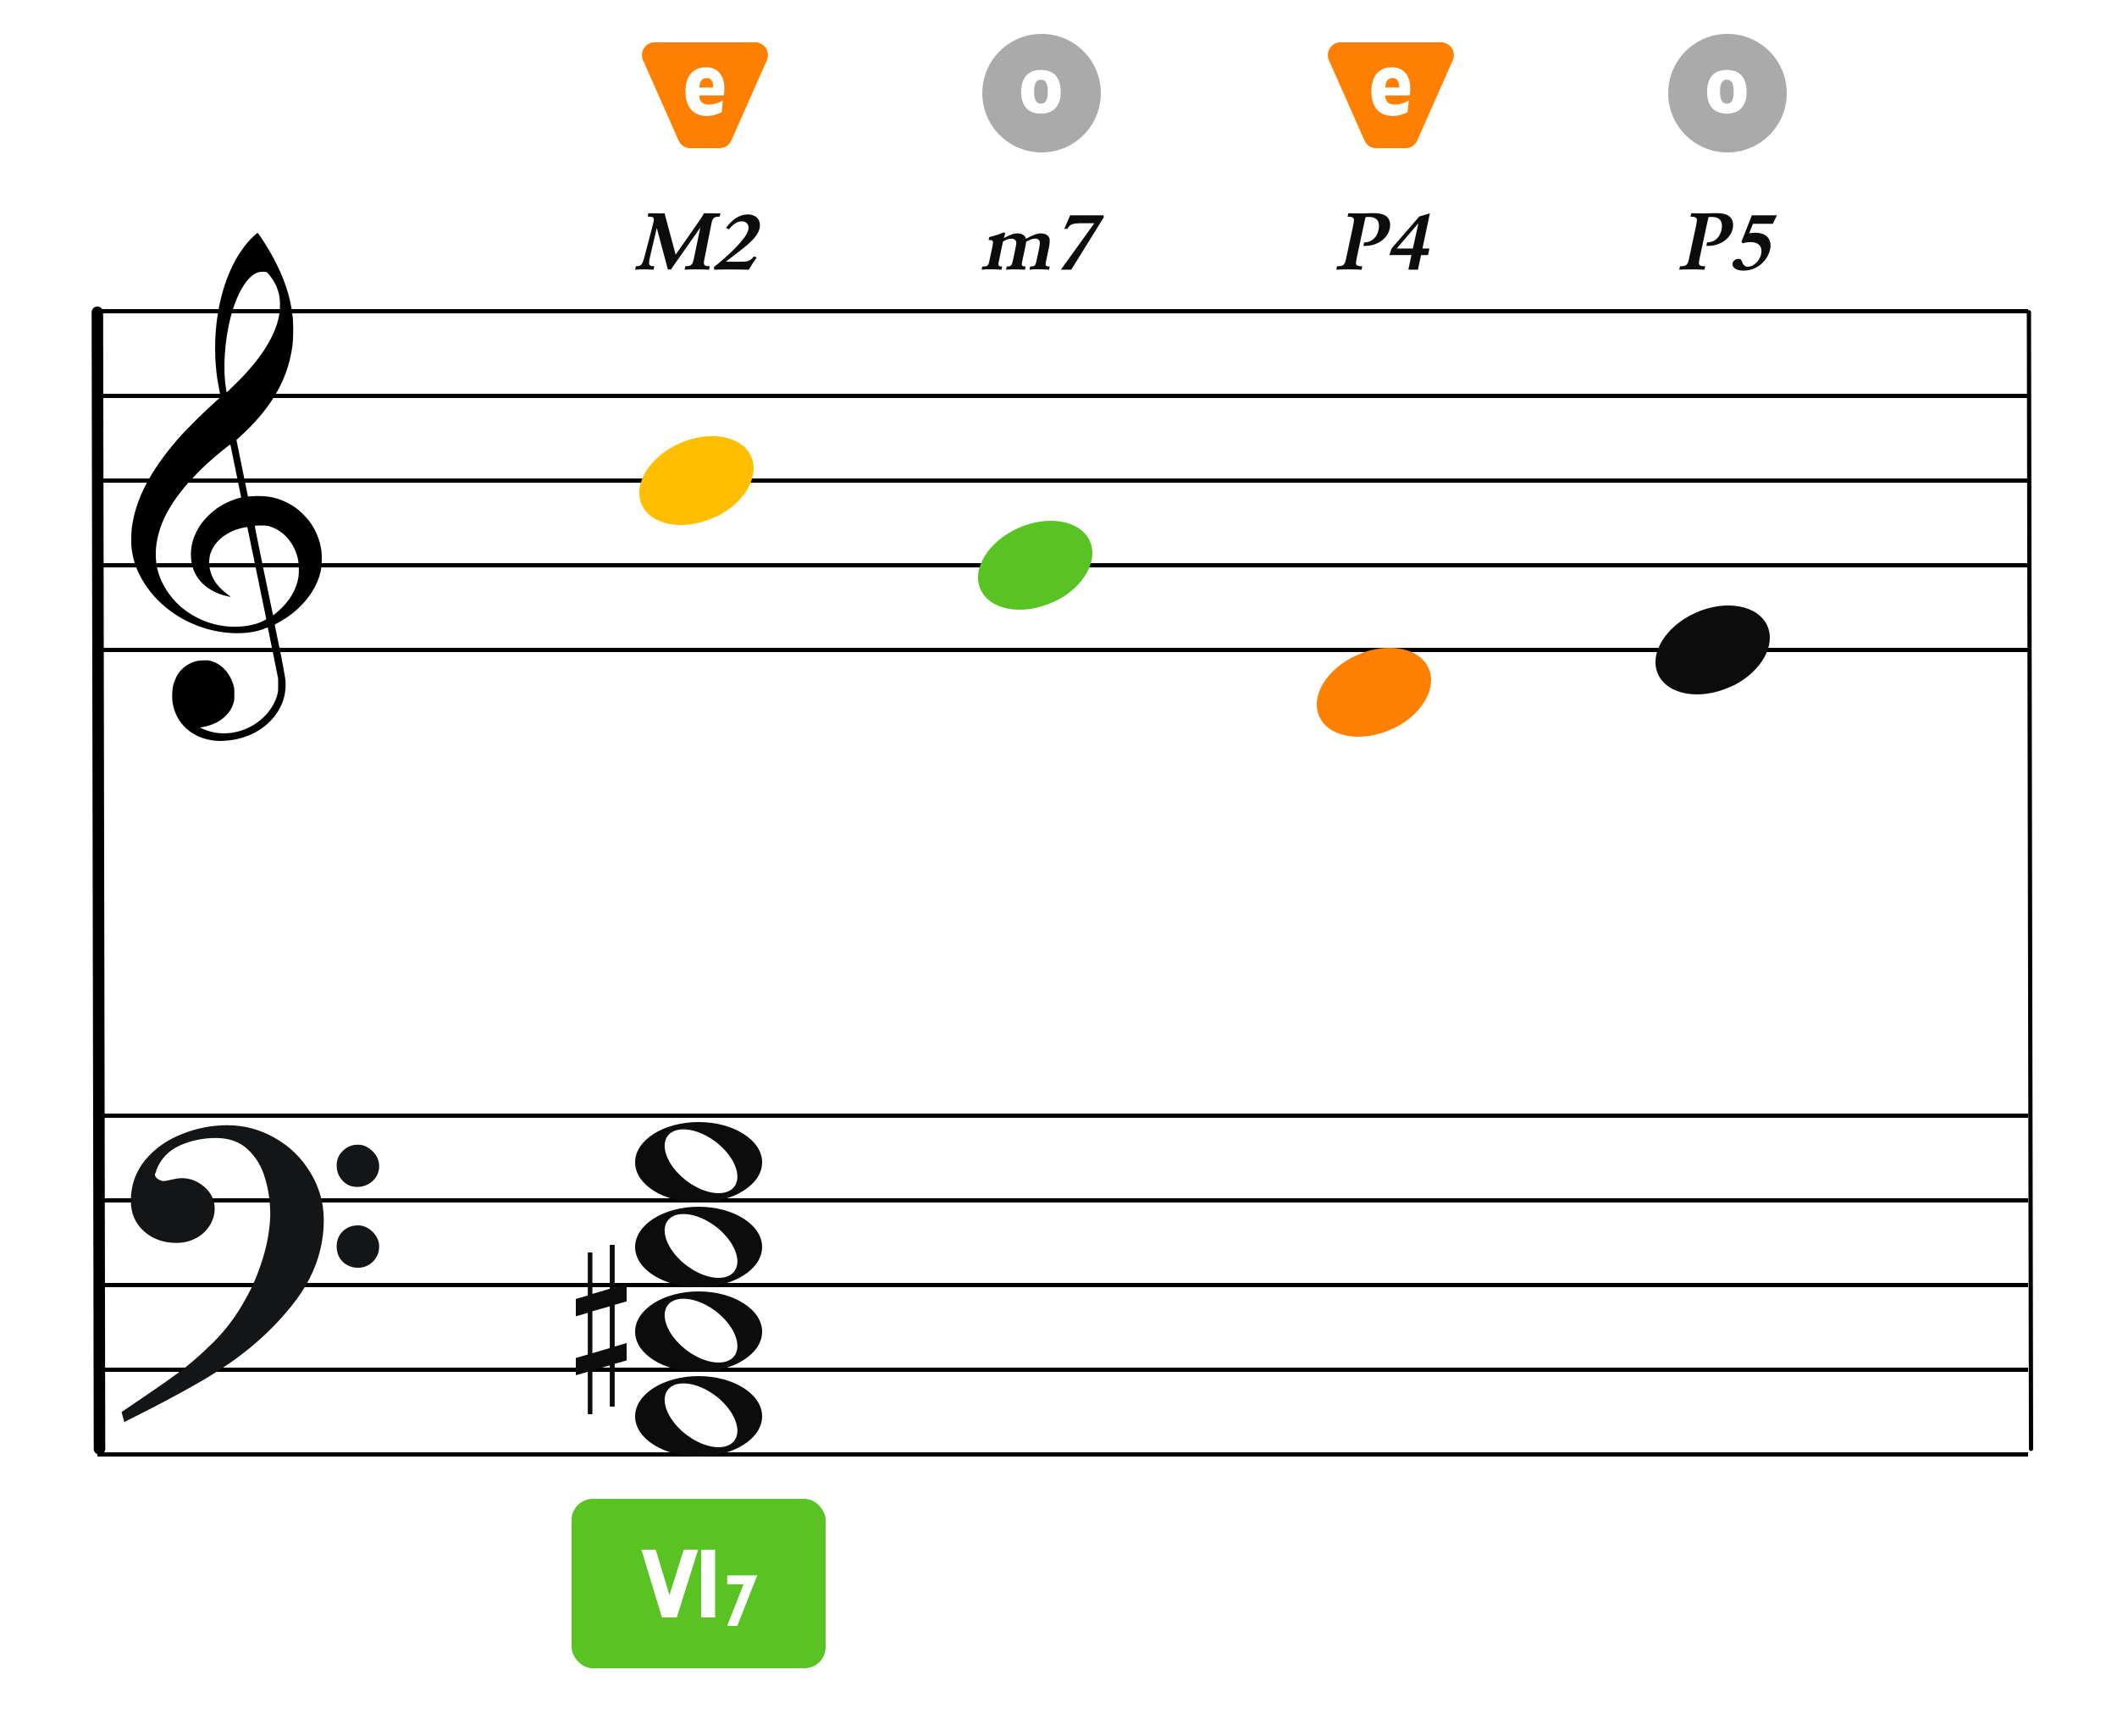 <?xml version="1.0" encoding="UTF-8"?>
<svg width="500px" height="410px" viewBox="0 0 500 410" version="1.1" xmlns="http://www.w3.org/2000/svg" xmlns:xlink="http://www.w3.org/1999/xlink">
    <title>M5-haromize1-VI7</title>
    <g id="M5-haromize1-VI7" stroke="none" stroke-width="1" fill="none" fill-rule="evenodd">
        <rect fill="#FFFFFF" x="0" y="0" width="500" height="410"></rect>
        <g id="五線譜" transform="translate(23, 63)" stroke="#000000">
            <line x1="0" y1="10.5" x2="456" y2="10.5" id="horizon"></line>
            <line x1="0" y1="30.5" x2="456" y2="30.5" id="horizon"></line>
            <line x1="0" y1="50.5" x2="456" y2="50.5" id="horizon"></line>
            <line x1="0" y1="70.5" x2="456" y2="70.5" id="horizon"></line>
            <line x1="0" y1="90.5" x2="456" y2="90.5" id="horizon"></line>
        </g>
        <g id="五線譜" transform="translate(23, 253)" stroke="#000000">
            <line x1="0" y1="10.5" x2="456" y2="10.5" id="horizon"></line>
            <line x1="0" y1="30.5" x2="456" y2="30.5" id="horizon"></line>
            <line x1="0" y1="50.5" x2="456" y2="50.5" id="horizon"></line>
            <line x1="0" y1="70.5" x2="456" y2="70.5" id="horizon"></line>
            <line x1="0" y1="90.5" x2="456" y2="90.5" id="horizon"></line>
        </g>
        <line x1="-111.5" y1="208.25" x2="156.937" y2="207.75" id="bar" stroke="#000000" stroke-width="2.722" stroke-linecap="round" stroke-linejoin="round" transform="translate(23, 208.25) rotate(90) translate(-23, -208.25) "></line>
        <line x1="344.698" y1="208.25" x2="613.135" y2="207.75" id="bar" stroke="#000000" stroke-linecap="round" stroke-linejoin="round" transform="translate(479.198, 208.25) rotate(90) translate(-479.198, -208.25) "></line>
        <path d="M51.162,174.963 C50.266,174.896 49.404,174.751 48.59,174.529 C44.375,173.385 41.455,170.207 40.775,166.019 C40.575,164.792 40.642,162.872 40.923,161.776 C41.137,160.937 41.656,159.738 42.074,159.113 C42.779,158.062 43.984,157.067 45.186,156.549 C46.174,156.121 46.706,156.008 47.952,155.964 C48.94,155.927 49.184,155.943 49.755,156.091 C52.243,156.73 54.258,158.863 55.132,161.784 C55.329,162.444 55.347,162.611 55.351,163.909 C55.354,165.141 55.333,165.398 55.178,165.946 C54.834,167.163 54.246,168.144 53.307,169.061 C51.932,170.409 50.321,171.218 48.146,171.658 L47.213,171.848 L47.875,172.136 C51.41,173.69 55.323,173.54 58.971,171.717 C62.164,170.123 64.633,167.238 65.482,164.11 C65.688,163.354 65.7,163.215 65.694,161.776 L65.688,160.247 L64.496,154.331 C63.841,151.077 63.287,148.355 63.266,148.281 C63.23,148.166 63.148,148.182 62.582,148.418 C58.926,149.945 53.394,149.925 48.345,148.368 C41.428,146.235 35.782,141.554 32.839,135.514 C31.921,133.627 31.385,131.824 31.088,129.619 C30.955,128.626 30.976,125.997 31.129,124.748 C31.949,118.066 35.398,111.366 41.901,103.82 C43.925,101.472 48.355,97.078 51.323,94.473 C52.113,93.781 52.146,93.737 52.085,93.513 C51.948,92.994 51.471,90.478 51.323,89.492 C50.64,84.894 50.641,79.555 51.327,74.883 C52.404,67.543 54.928,61.375 58.602,57.114 C59.272,56.336 60.69,55 60.845,55 C60.895,55 61.325,55.589 61.798,56.309 C66.195,62.971 68.521,68.905 69.157,75.07 C69.315,76.612 69.271,80.229 69.075,81.64 C68.431,86.296 66.928,90.337 64.35,94.34 C62.665,96.961 60.126,99.939 57.535,102.34 C56.944,102.888 56.321,103.465 56.152,103.623 L55.846,103.909 L57.203,110.585 L58.559,117.263 L59.231,117.211 C61.12,117.059 63.116,117.17 64.543,117.503 C66.442,117.949 68.58,118.966 70.179,120.183 C71.071,120.863 72.556,122.382 73.183,123.257 C74.682,125.347 75.66,127.839 75.933,130.258 C76.069,131.455 75.988,133.783 75.78,134.751 C74.957,138.583 72.521,142.186 68.81,145.057 C67.892,145.767 66.554,146.624 65.582,147.127 C64.924,147.468 64.867,147.514 64.91,147.692 C64.993,148.029 66.048,153.157 66.442,155.136 C66.649,156.175 66.967,157.896 67.15,158.96 C67.472,160.832 67.482,160.929 67.438,162.139 C67.36,164.439 66.782,166.237 65.478,168.256 C62.993,172.1 58.541,174.551 53.349,174.933 C52.252,175.013 51.899,175.019 51.162,174.963 Z M57.745,147.885 C58.722,147.77 59.959,147.504 60.761,147.234 C61.743,146.905 62.928,146.32 62.881,146.187 C62.859,146.128 61.855,141.232 60.649,135.304 C59.443,129.377 58.437,124.508 58.413,124.484 C58.39,124.46 57.989,124.516 57.523,124.611 C54.107,125.303 51.304,127.262 50.076,129.816 C49.689,130.621 49.541,131.148 49.441,132.068 C49.229,134.023 49.858,136.17 51.144,137.872 C51.893,138.865 53.034,139.926 54.081,140.606 C54.482,140.866 54.559,140.994 54.278,140.933 C54.18,140.913 53.836,140.838 53.514,140.77 C50.981,140.223 48.532,138.79 47.143,137.047 C45.923,135.514 45.304,133.92 45.127,131.848 C44.901,129.207 45.593,126.661 47.211,124.165 C48.256,122.553 50.06,120.798 51.867,119.636 C53.176,118.793 55.16,117.933 56.512,117.622 C56.759,117.566 56.961,117.493 56.961,117.463 C56.961,117.376 54.457,105.124 54.415,105.007 C54.354,104.835 50.96,107.619 48.673,109.714 C47.412,110.87 44.728,113.664 43.754,114.836 C40.813,118.373 38.913,121.555 37.85,124.716 C36.782,127.904 36.516,130.972 37.062,133.876 C37.726,137.406 40.003,141.1 43.048,143.588 C47.184,146.965 52.451,148.505 57.745,147.885 Z M65.505,144.528 C68.324,142.107 69.992,139.353 70.485,136.313 C70.651,135.294 70.607,133.145 70.405,132.195 C69.58,128.346 67.061,125.374 63.741,124.333 C63.087,124.127 62.936,124.111 61.647,124.109 C60.83,124.109 60.23,124.139 60.189,124.187 C60.148,124.234 60.991,128.463 62.301,134.771 C63.5,140.548 64.482,145.285 64.484,145.299 C64.492,145.363 64.835,145.103 65.505,144.528 Z M56.284,90.016 C61.959,84.335 65.313,78.803 66.012,73.963 C66.169,72.873 66.167,71.096 66.006,70.127 C65.684,68.195 64.896,66.498 63.556,64.862 C63.024,64.212 62.944,64.178 61.938,64.18 C60.83,64.182 59.822,64.708 58.777,65.83 C57.044,67.684 55.596,70.715 54.529,74.707 C53.046,80.266 52.59,87.218 53.404,91.927 L53.531,92.671 L54.325,91.927 C54.761,91.517 55.641,90.658 56.284,90.016 Z" id="G-Clef" fill="#000000"></path>
        <g id="Note" transform="translate(150, 103)" fill="#FFBF00">
            <path d="M9.193,2.294 C2.898,5.636 -0.455,11.685 1.608,16.236 C3.808,21.091 11.371,22.461 18.488,19.295 C25.606,16.129 29.595,9.618 27.395,4.764 C25.195,-0.091 17.631,-1.461 10.515,1.705 C10.07,1.903 9.612,2.07 9.193,2.294 Z" id="note" transform="translate(14.5, 10.5) rotate(-180) translate(-14.5, -10.5) "></path>
        </g>
        <g id="Note" transform="translate(230, 123)" fill="#58C322">
            <path d="M9.193,2.294 C2.898,5.636 -0.455,11.685 1.608,16.236 C3.808,21.091 11.371,22.461 18.488,19.295 C25.606,16.129 29.595,9.618 27.395,4.764 C25.195,-0.091 17.631,-1.461 10.515,1.705 C10.07,1.903 9.612,2.07 9.193,2.294 Z" id="note" transform="translate(14.5, 10.5) rotate(-180) translate(-14.5, -10.5) "></path>
        </g>
        <g id="Note" transform="translate(310, 153)" fill="#FF8000">
            <path d="M9.193,2.294 C2.898,5.636 -0.455,11.685 1.608,16.236 C3.808,21.091 11.371,22.461 18.488,19.295 C25.606,16.129 29.595,9.618 27.395,4.764 C25.195,-0.091 17.631,-1.461 10.515,1.705 C10.07,1.903 9.612,2.07 9.193,2.294 Z" id="note" transform="translate(14.5, 10.5) rotate(-180) translate(-14.5, -10.5) "></path>
        </g>
        <g id="Note" transform="translate(390, 143)" fill="#0C0C0C" fill-rule="nonzero">
            <path d="M9.193,2.294 C2.898,5.636 -0.455,11.685 1.608,16.236 C3.808,21.091 11.371,22.461 18.488,19.295 C25.606,16.129 29.595,9.618 27.395,4.764 C25.195,-0.091 17.631,-1.461 10.515,1.705 C10.07,1.903 9.612,2.07 9.193,2.294 Z" id="note" transform="translate(14.5, 10.5) rotate(-180) translate(-14.5, -10.5) "></path>
        </g>
        <g id="F-Clef" transform="translate(29, 266)" fill="#131516" stroke="#131516" stroke-width="0.5">
            <path d="M-3.19744231e-14,67.596 C5.774,63.697 10.087,60.745 12.864,58.704 C15.642,56.7 18.566,54.186 21.563,51.198 C24.559,48.21 27.081,44.821 29.128,41.067 C30.736,38.298 32.125,35.091 33.258,31.447 C34.391,27.84 34.975,24.342 35.085,21.026 C35.085,17.928 34.683,14.977 33.842,12.207 C33.038,9.401 31.65,7.106 29.676,5.247 C27.703,3.425 25.144,2.514 21.965,2.514 C18.895,2.514 16.008,3.134 13.303,4.336 C10.635,5.575 8.735,7.543 7.675,10.312 C7.675,10.567 7.529,10.895 7.309,11.369 C7.382,11.952 7.675,12.389 8.223,12.717 C8.771,13.045 9.246,13.191 9.685,13.191 C9.904,13.191 10.525,13.082 11.476,12.863 C12.462,12.645 13.267,12.499 13.924,12.499 C15.861,12.499 17.579,13.191 19.151,14.539 C20.686,15.888 21.453,17.527 21.453,19.459 C21.453,20.843 21.051,22.155 20.283,23.358 C19.516,24.56 18.456,25.544 17.104,26.237 C15.752,26.965 14.253,27.293 12.645,27.293 C9.721,27.293 7.236,26.419 5.19,24.633 C3.18,22.811 2.156,20.516 2.156,17.637 C2.156,13.956 3.289,10.786 5.519,8.09 C7.784,5.393 10.635,3.389 14.144,2.041 C17.616,0.656 21.124,-4.33431069e-13 24.706,-4.33431069e-13 C28.616,-4.33431069e-13 32.344,0.984 35.816,2.988 C39.324,4.956 42.065,7.689 44.112,11.078 C46.159,14.503 47.219,18.147 47.219,22.082 C47.219,29.079 44.88,35.565 40.202,41.578 C35.524,47.59 29.749,52.801 22.842,57.247 C18.237,60.271 10.781,64.352 0.512,69.49 L-3.19744231e-14,67.596 Z M50.764,9.223 C50.764,7.912 51.239,6.818 52.189,5.944 C53.103,5.033 54.236,4.596 55.588,4.596 C56.757,4.596 57.854,5.106 58.84,6.09 C59.827,7.037 60.302,8.167 60.302,9.406 C60.302,10.717 59.791,11.847 58.84,12.758 C57.817,13.633 56.684,14.07 55.405,14.07 C54.053,14.07 52.956,13.633 52.079,12.649 C51.202,11.701 50.764,10.572 50.764,9.223 Z M50.764,28.318 C50.764,27.006 51.239,25.876 52.116,25.002 C53.029,24.091 54.162,23.654 55.588,23.654 C56.757,23.654 57.817,24.127 58.84,25.111 C59.791,26.095 60.302,27.152 60.302,28.318 C60.302,29.739 59.827,30.869 58.914,31.78 C57.963,32.691 56.867,33.164 55.588,33.164 C54.162,33.164 53.029,32.691 52.116,31.816 C51.239,30.941 50.764,29.775 50.764,28.318 Z"></path>
        </g>
        <g id="whole" transform="translate(150, 324)" fill="#0C0C0C" fill-rule="nonzero">
            <path d="M14.988,1 C6.708,1 0,5.273 0,10.513 C0,15.752 6.708,20 14.988,20 C23.268,20 30,15.752 30,10.513 C30,5.273 23.268,1 14.988,1 Z M11.325,2.723 C13.479,2.693 16.132,3.586 18.626,5.371 C23.06,8.544 25.285,13.322 23.597,16.015 C21.91,18.707 16.948,18.313 12.514,15.141 C8.08,11.968 5.855,7.189 7.542,4.497 C8.281,3.318 9.651,2.746 11.325,2.723 Z"></path>
        </g>
        <g id="whole" transform="translate(150, 304)" fill="#0C0C0C" fill-rule="nonzero">
            <path d="M14.988,1 C6.708,1 0,5.273 0,10.513 C0,15.752 6.708,20 14.988,20 C23.268,20 30,15.752 30,10.513 C30,5.273 23.268,1 14.988,1 Z M11.325,2.723 C13.479,2.693 16.132,3.586 18.626,5.371 C23.06,8.544 25.285,13.322 23.597,16.015 C21.91,18.707 16.948,18.313 12.514,15.141 C8.08,11.968 5.855,7.189 7.542,4.497 C8.281,3.318 9.651,2.746 11.325,2.723 Z"></path>
        </g>
        <g id="whole" transform="translate(150, 284)" fill="#0C0C0C" fill-rule="nonzero">
            <path d="M14.988,1 C6.708,1 0,5.273 0,10.513 C0,15.752 6.708,20 14.988,20 C23.268,20 30,15.752 30,10.513 C30,5.273 23.268,1 14.988,1 Z M11.325,2.723 C13.479,2.693 16.132,3.586 18.626,5.371 C23.06,8.544 25.285,13.322 23.597,16.015 C21.91,18.707 16.948,18.313 12.514,15.141 C8.08,11.968 5.855,7.189 7.542,4.497 C8.281,3.318 9.651,2.746 11.325,2.723 Z"></path>
        </g>
        <g id="whole" transform="translate(150, 264)" fill="#0C0C0C" fill-rule="nonzero">
            <path d="M14.988,1 C6.708,1 0,5.273 0,10.513 C0,15.752 6.708,20 14.988,20 C23.268,20 30,15.752 30,10.513 C30,5.273 23.268,1 14.988,1 Z M11.325,2.723 C13.479,2.693 16.132,3.586 18.626,5.371 C23.06,8.544 25.285,13.322 23.597,16.015 C21.91,18.707 16.948,18.313 12.514,15.141 C8.08,11.968 5.855,7.189 7.542,4.497 C8.281,3.318 9.651,2.746 11.325,2.723 Z"></path>
        </g>
        <g id="sharp" transform="translate(136, 294)" fill="#0C0C0C" fill-rule="nonzero">
            <path d="M3.914,25.588 L3.914,15.682 L8.021,14.519 L8.021,24.375 L3.914,25.588 Z M12,23.192 L9.177,24.021 L9.177,14.165 L12,13.356 L12,9.262 L9.177,10.071 L9.177,0 L8.021,0 L8.021,10.376 L3.914,11.587 L3.914,1.794 L2.823,1.794 L2.823,11.96 L0,12.771 L0,16.874 L2.823,16.065 L2.823,25.902 L0,26.709 L0,30.795 L2.823,29.986 L2.823,40 L3.914,40 L3.914,29.628 L8.021,28.469 L8.021,38.212 L9.177,38.212 L9.177,28.103 L12,27.292 L12,23.192 Z"></path>
        </g>
        <g id="Degree" transform="translate(149, 43)" fill="#0C0C0C" fill-rule="nonzero">
            <path d="M18.46,20.698 L18.64,19.878 L18.52,19.878 C17.62,19.878 17.24,19.658 17.24,19.078 C17.24,18.858 17.24,18.818 17.52,17.438 L19.04,9.758 C19.28,8.518 19.62,8.218 20.76,8.158 L20.98,8.138 L21.16,7.358 C20.8,7.398 20.5,7.398 20.24,7.398 L19.42,7.378 L18.043,7.377 C17.732,7.376 17.56,7.372 17.28,7.358 C17,7.898 16.3,8.958 15.34,10.338 L10.58,17.138 L8.5,9.398 L8.24,8.458 C8.18,8.158 8.1,7.858 8.02,7.558 L7.98,7.358 C7.62,7.398 7.42,7.398 7.18,7.398 L6.2,7.378 L4.801,7.377 C4.649,7.376 4.532,7.372 4.14,7.358 L3.98,8.138 L4.24,8.158 C5.14,8.178 5.42,8.338 5.42,8.858 C5.42,9.178 5.36,9.458 5.1,10.438 L3.28,17.378 C2.76,19.498 2.46,19.878 1.22,19.878 L1.18,19.878 L1,20.698 C1.86,20.638 2.36,20.618 3.04,20.618 C3.76,20.618 4.16,20.638 5.36,20.698 L5.54,19.878 L5.48,19.878 C4.62,19.878 4.3,19.658 4.3,19.078 C4.3,18.718 4.38,18.218 4.62,17.258 L6.12,10.838 L8.74,20.638 L9.48,20.638 C9.64,20.378 9.74,20.238 10.3,19.438 L16.4,10.758 L14.94,17.798 C14.6,19.538 14.32,19.838 12.98,19.878 L12.86,19.878 L12.7,20.698 C13.58,20.638 14.2,20.618 15.22,20.618 C16.48,20.618 17.22,20.638 18.46,20.698 Z M27.84,20.698 C28.56,19.518 29.08,18.718 29.72,17.818 L29.06,17.558 C28.56,18.178 28.18,18.478 27.6,18.658 C27.167,18.791 26.969,18.813 25.342,18.817 L23.756,18.817 C23.439,18.815 23,18.81 22.44,18.798 C23.32,18.118 23.56,17.918 25.06,16.778 C27.22,15.138 28.2,14.278 29,13.378 C30.02,12.238 30.48,11.198 30.48,10.138 C30.48,8.618 29.34,7.638 27.6,7.638 C25.74,7.638 23.96,8.758 22.48,10.818 L23.14,11.178 C24.26,9.838 25.18,9.278 26.2,9.278 C27.14,9.278 27.8,9.878 27.8,10.758 C27.8,11.518 27.28,12.578 26.32,13.738 C24.76,15.638 22.18,18.078 19.6,20.078 L19.72,20.698 C20.76,20.658 21.58,20.638 23.08,20.638 C24.76,20.638 25.8,20.658 27.84,20.698 Z"></path>
        </g>
        <g id="Degree" transform="translate(230, 43)" fill="#0C0C0C" fill-rule="nonzero">
            <path d="M17.77,20.698 L17.93,19.938 L17.81,19.938 C17.21,19.938 16.95,19.798 16.95,19.438 C16.95,19.198 16.97,19.138 17.19,18.058 L17.71,15.618 C17.85,14.978 17.93,14.258 17.93,13.778 C17.93,12.738 17.09,12.118 15.73,12.118 C14.97,12.118 13.87,12.538 12.31,13.398 C12.09,12.558 11.39,12.118 10.27,12.118 C9.45,12.118 8.95,12.298 7.07,13.218 C7.23,12.718 7.25,12.638 7.45,12.138 L7.07,11.878 C6.37,12.218 4.35,12.878 3.65,12.978 L3.49,13.678 C4.35,13.698 4.53,13.798 4.53,14.258 C4.53,14.498 4.45,14.918 4.25,15.918 L3.79,18.058 C3.45,19.798 3.37,19.878 2.27,19.938 L2.01,19.938 L1.85,20.698 C2.53,20.618 2.97,20.598 3.85,20.598 C4.71,20.598 5.47,20.618 6.53,20.698 L6.69,19.938 L6.61,19.938 C6.05,19.938 5.81,19.778 5.81,19.418 C5.81,19.178 5.83,19.018 6.05,18.058 L6.89,14.038 C7.67,13.578 8.29,13.378 8.93,13.378 C9.57,13.378 10.03,13.778 10.03,14.358 C10.03,14.578 9.93,15.238 9.79,15.858 L9.33,18.058 C8.97,19.778 8.89,19.878 7.85,19.938 L7.77,19.938 L7.61,20.698 C8.33,20.638 8.77,20.618 9.59,20.618 C10.47,20.618 11.11,20.638 12.07,20.698 L12.23,19.938 L12.15,19.938 C11.59,19.938 11.33,19.778 11.33,19.438 C11.33,19.198 11.35,19.098 11.57,18.058 L12.13,15.438 C12.31,14.538 12.33,14.478 12.37,14.078 C13.45,13.518 13.95,13.358 14.47,13.358 C15.19,13.358 15.59,13.718 15.59,14.358 C15.59,14.698 15.53,15.138 15.41,15.758 L14.91,18.058 C14.57,19.778 14.49,19.878 13.43,19.938 L13.31,19.938 L13.15,20.698 C13.73,20.618 14.21,20.598 14.59,20.598 L15.37,20.598 C16.09,20.598 16.83,20.638 17.77,20.698 Z M23.01,20.698 L30.73,8.258 L30.59,7.858 L22.75,7.858 L21.37,11.038 L22.09,11.038 C22.77,9.938 23.27,9.738 25.49,9.718 L28.47,9.718 L21.39,19.538 C20.91,20.238 20.79,20.378 20.57,20.698 L23.01,20.698 Z"></path>
        </g>
        <g id="Degree" transform="translate(311, 43)" fill="#0C0C0C" fill-rule="nonzero">
            <path d="M10.57,20.698 L10.75,19.878 L10.43,19.878 C9.63,19.878 9.25,19.638 9.25,19.098 C9.25,18.918 9.35,18.398 9.49,17.678 L11.23,9.538 C11.27,9.298 11.35,8.978 11.53,8.258 C11.81,8.238 12.03,8.238 12.27,8.238 C13.89,8.238 14.69,8.938 14.69,10.338 C14.69,11.518 14.19,12.738 13.43,13.418 C12.83,13.958 12.17,14.218 11.19,14.258 L11.01,15.058 C11.19,15.078 11.27,15.078 11.41,15.078 C14.69,15.078 17.33,12.858 17.33,10.098 C17.33,9.118 16.89,8.318 16.11,7.858 C15.49,7.498 14.61,7.338 13.23,7.338 C12.87,7.338 12.61,7.338 12.33,7.358 C11.464,7.387 11.234,7.395 10.888,7.397 L10.209,7.397 C10.047,7.395 9.774,7.39 9.05,7.378 L8.368,7.377 C8.01,7.375 7.796,7.371 7.45,7.358 L7.27,8.178 L7.53,8.178 C8.37,8.178 8.79,8.438 8.79,8.978 C8.79,9.178 8.71,9.698 8.57,10.378 L7.01,17.678 C6.65,19.538 6.39,19.838 5.03,19.878 L4.79,19.878 L4.61,20.698 C5.61,20.638 6.25,20.618 7.43,20.618 C8.69,20.618 9.43,20.638 10.57,20.698 Z M23.89,20.698 L24.63,17.238 L26.27,17.238 L26.61,15.698 L24.95,15.698 L26.71,7.398 L24.23,8.118 L17.69,15.658 L17.15,17.238 L22.35,17.238 L21.63,20.698 L23.89,20.698 Z M22.69,15.698 L18.87,15.698 L24.01,9.718 L22.69,15.698 Z"></path>
        </g>
        <g id="Degree" transform="translate(392, 43)" fill="#0C0C0C" fill-rule="nonzero">
            <path d="M10.57,20.698 L10.75,19.878 L10.43,19.878 C9.63,19.878 9.25,19.638 9.25,19.098 C9.25,18.918 9.35,18.398 9.49,17.678 L11.23,9.538 C11.27,9.298 11.35,8.978 11.53,8.258 C11.81,8.238 12.03,8.238 12.27,8.238 C13.89,8.238 14.69,8.938 14.69,10.338 C14.69,11.518 14.19,12.738 13.43,13.418 C12.83,13.958 12.17,14.218 11.19,14.258 L11.01,15.058 C11.19,15.078 11.27,15.078 11.41,15.078 C14.69,15.078 17.33,12.858 17.33,10.098 C17.33,9.118 16.89,8.318 16.11,7.858 C15.49,7.498 14.61,7.338 13.23,7.338 C12.87,7.338 12.61,7.338 12.33,7.358 C11.464,7.387 11.234,7.395 10.888,7.397 L10.209,7.397 C10.047,7.395 9.774,7.39 9.05,7.378 L8.368,7.377 C8.01,7.375 7.796,7.371 7.45,7.358 L7.27,8.178 L7.53,8.178 C8.37,8.178 8.79,8.438 8.79,8.978 C8.79,9.178 8.71,9.698 8.57,10.378 L7.01,17.678 C6.65,19.538 6.39,19.838 5.03,19.878 L4.79,19.878 L4.61,20.698 C5.61,20.638 6.25,20.618 7.43,20.618 C8.69,20.618 9.43,20.638 10.57,20.698 Z M19.77,20.918 C21.73,20.918 23.51,20.078 24.77,18.538 C25.65,17.458 26.17,16.138 26.17,14.958 C26.17,13.098 24.81,11.958 22.55,11.958 C22.07,11.958 21.71,11.998 21.13,12.098 L22.01,9.858 L26.71,9.858 L27.67,7.858 L21.75,7.858 L19.29,14.138 L19.63,14.458 C20.31,14.258 20.85,14.178 21.47,14.178 C23.09,14.178 24.03,14.958 24.03,16.278 C24.03,18.138 22.39,19.998 20.77,19.998 C20.19,19.998 19.75,19.638 19.51,18.998 C19.27,18.278 19.11,18.138 18.55,18.138 C17.81,18.138 17.19,18.718 17.19,19.418 C17.19,20.298 18.25,20.918 19.77,20.918 Z"></path>
        </g>
        <g id="ChBlock" transform="translate(135, 354)" fill="#58C322">
            <rect id="Rectangle-Copy" x="0" y="0" width="60" height="40" rx="5"></rect>
        </g>
        <g id="CS-Root" transform="translate(152, 366)" fill="#FFFFFF" fill-rule="nonzero">
            <path d="M7.844,16 L12.884,-0.008 L9.5,-0.008 L6.116,10.72 L2.876,-0.008 L-0.508,-0.008 L4.34,16 L7.844,16 Z M16.9,16 L16.9,-0.008 L13.612,-0.008 L13.612,16 L16.9,16 Z" id="Combined-Shape"></path>
        </g>
        <g id="CS-7" transform="translate(169, 366)" fill="#FFFFFF" fill-rule="nonzero">
            <path d="M5.136,18 L9.852,6.066 L2.76,6.066 L2.76,8.154 L6.63,8.154 L2.742,18 L5.136,18 Z" id="Combined-Shape"></path>
        </g>
        <g id="Parity-Odd" transform="translate(394, 10)">
            <circle id="Oval" fill="#AAAAAA" fill-rule="evenodd" cx="14" cy="12" r="14"></circle>
            <path d="M13.844,16.835 C16.844,16.835 18.524,15.015 18.524,11.755 C18.524,8.315 16.924,6.515 13.844,6.515 C10.824,6.515 9.184,8.335 9.184,11.675 C9.184,15.015 10.824,16.835 13.844,16.835 Z M13.864,14.475 C12.744,14.475 12.244,13.595 12.244,11.635 C12.244,9.695 12.744,8.815 13.844,8.815 C14.964,8.815 15.464,9.675 15.464,11.675 C15.464,13.595 14.964,14.475 13.864,14.475 Z" id="Combined-Shape" fill="#FFFFFF" fill-rule="nonzero"></path>
        </g>
        <g id="Parity-Even" transform="translate(311, 10)">
            <g id="Even-Shell" transform="translate(1, 0)">
                <path d="M4.611,0 L28.389,0 C30.046,-3.04359188e-16 31.389,1.343 31.389,3 C31.389,3.419 31.302,3.833 31.132,4.215 L22.714,23.215 C22.233,24.3 21.158,25 19.971,25 L13.029,25 C11.842,25 10.767,24.3 10.286,23.215 L1.868,4.215 C1.197,2.7 1.88,0.928 3.395,0.257 C3.778,0.088 4.192,-8.11282856e-16 4.611,0 Z" id="Rectangle" fill="#FF8000"></path>
                <path d="M16.979,17.397 C18.333,17.397 19.654,16.914 20.46,16.495 L20.718,13.745 C19.633,14.336 18.677,14.701 17.345,14.701 C15.851,14.701 15.175,13.831 15.142,12.531 L20.975,12.531 C21.029,12.273 21.083,11.307 21.083,10.866 C21.083,8.148 19.772,5.882 16.732,5.882 C13.692,5.882 11.898,7.987 11.898,11.586 C11.898,15.249 13.714,17.397 16.979,17.397 Z M18.472,10.662 L15.185,10.662 C15.25,9.126 15.851,8.428 16.947,8.428 C18,8.428 18.462,9.287 18.472,10.662 Z" id="Combined-Shape" fill="#FFFFFF" fill-rule="nonzero"></path>
            </g>
        </g>
        <g id="Parity-Odd" transform="translate(232, 10)">
            <circle id="Oval" fill="#AAAAAA" fill-rule="evenodd" cx="14" cy="12" r="14"></circle>
            <path d="M13.844,16.835 C16.844,16.835 18.524,15.015 18.524,11.755 C18.524,8.315 16.924,6.515 13.844,6.515 C10.824,6.515 9.184,8.335 9.184,11.675 C9.184,15.015 10.824,16.835 13.844,16.835 Z M13.864,14.475 C12.744,14.475 12.244,13.595 12.244,11.635 C12.244,9.695 12.744,8.815 13.844,8.815 C14.964,8.815 15.464,9.675 15.464,11.675 C15.464,13.595 14.964,14.475 13.864,14.475 Z" id="Combined-Shape" fill="#FFFFFF" fill-rule="nonzero"></path>
        </g>
        <g id="Parity-Even" transform="translate(149, 10)">
            <g id="Even-Shell" transform="translate(1, 0)">
                <path d="M4.611,0 L28.389,0 C30.046,-3.04359188e-16 31.389,1.343 31.389,3 C31.389,3.419 31.302,3.833 31.132,4.215 L22.714,23.215 C22.233,24.3 21.158,25 19.971,25 L13.029,25 C11.842,25 10.767,24.3 10.286,23.215 L1.868,4.215 C1.197,2.7 1.88,0.928 3.395,0.257 C3.778,0.088 4.192,-8.11282856e-16 4.611,0 Z" id="Rectangle" fill="#FF8000"></path>
                <path d="M16.979,17.397 C18.333,17.397 19.654,16.914 20.46,16.495 L20.718,13.745 C19.633,14.336 18.677,14.701 17.345,14.701 C15.851,14.701 15.175,13.831 15.142,12.531 L20.975,12.531 C21.029,12.273 21.083,11.307 21.083,10.866 C21.083,8.148 19.772,5.882 16.732,5.882 C13.692,5.882 11.898,7.987 11.898,11.586 C11.898,15.249 13.714,17.397 16.979,17.397 Z M18.472,10.662 L15.185,10.662 C15.25,9.126 15.851,8.428 16.947,8.428 C18,8.428 18.462,9.287 18.472,10.662 Z" id="Combined-Shape" fill="#FFFFFF" fill-rule="nonzero"></path>
            </g>
        </g>
    </g>
</svg>